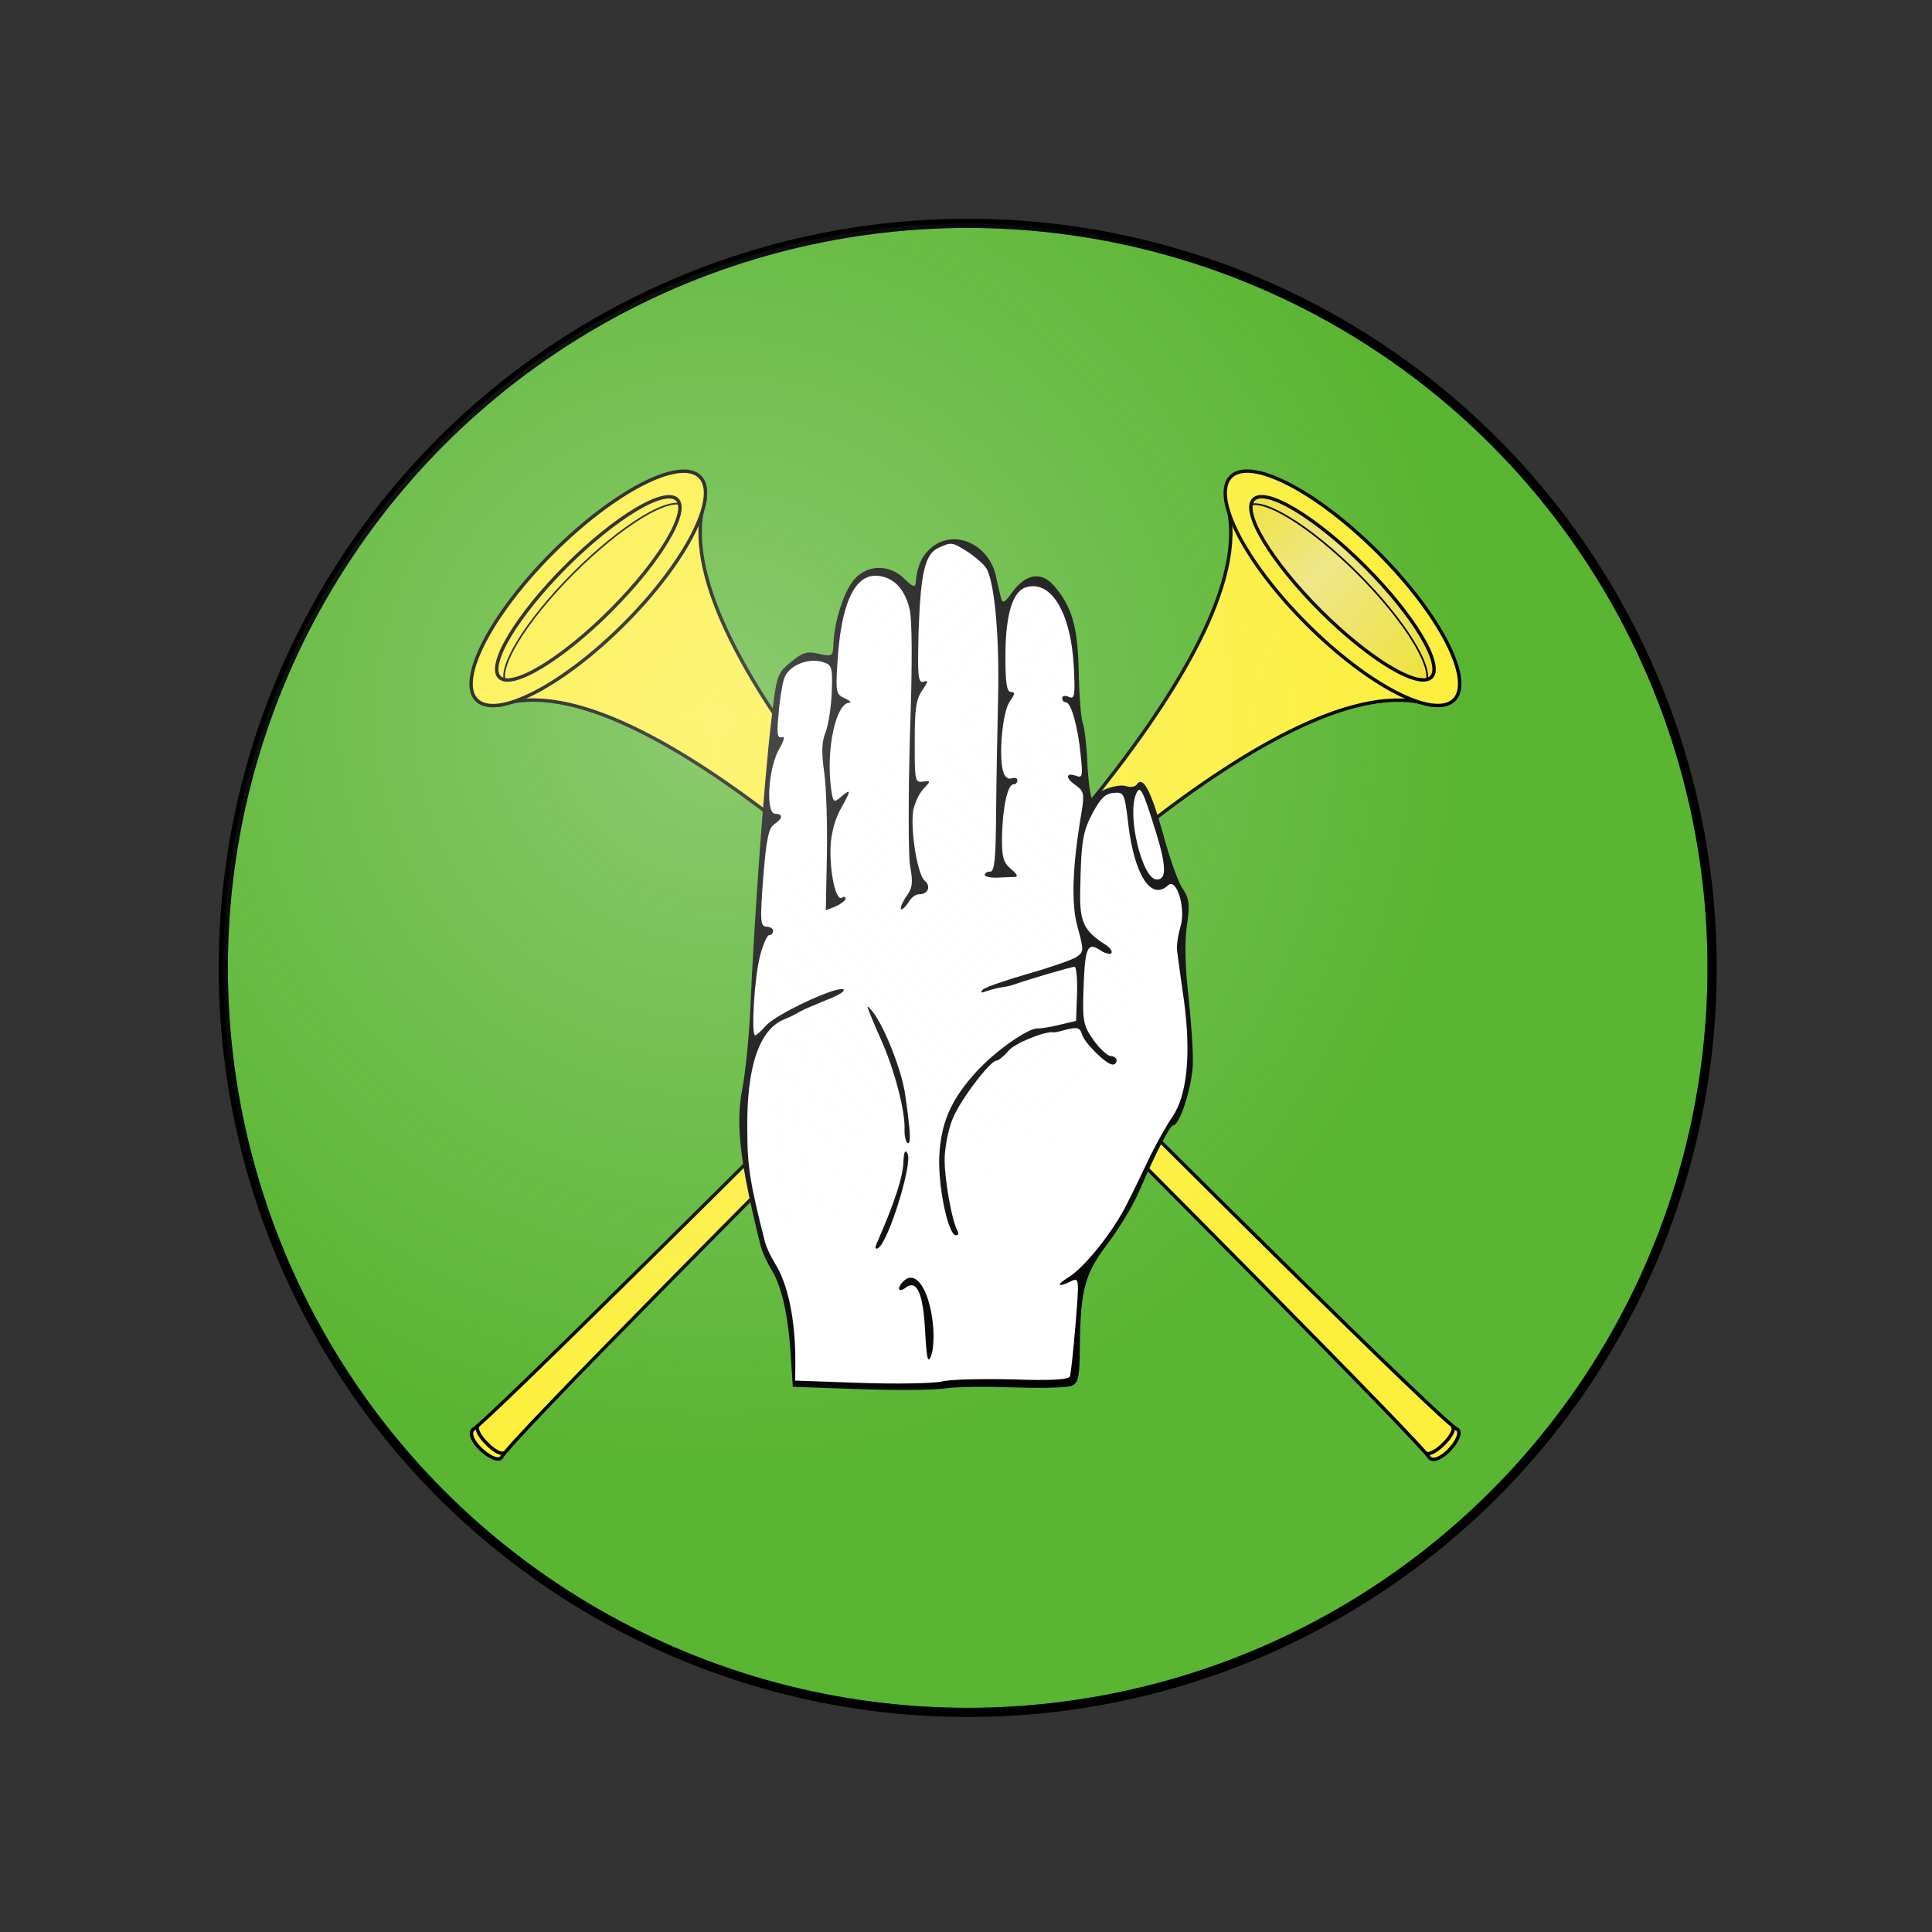 <?xml version="1.0" encoding="UTF-8" standalone="no"?>
<!-- Created with Inkscape (http://www.inkscape.org/) -->

<svg
   width="424.469pt"
   height="424.547pt"
   viewBox="0 0 149.743 149.771"
   version="1.1"
   id="svg1"
   inkscape:version="1.3.2 (091e20e, 2023-11-25, custom)"
   sodipodi:docname="Silent Herald.svg"
   xml:space="preserve"
   xmlns:inkscape="http://www.inkscape.org/namespaces/inkscape"
   xmlns:sodipodi="http://sodipodi.sourceforge.net/DTD/sodipodi-0.dtd"
   xmlns:xlink="http://www.w3.org/1999/xlink"
   xmlns="http://www.w3.org/2000/svg"
   xmlns:svg="http://www.w3.org/2000/svg"><rect x="0" y="0" width="149.743" height="149.771" fill="#333333" stroke="none"/><sodipodi:namedview
     id="namedview1"
     pagecolor="#ffffff"
     bordercolor="#000000"
     borderopacity="0.25"
     inkscape:showpageshadow="2"
     inkscape:pageopacity="0.0"
     inkscape:pagecheckerboard="true"
     inkscape:deskcolor="#d1d1d1"
     inkscape:document-units="pt"
     inkscape:zoom="2.0262771"
     inkscape:cx="283.27814"
     inkscape:cy="283.77165"
     inkscape:window-width="1677"
     inkscape:window-height="1250"
     inkscape:window-x="2311"
     inkscape:window-y="1207"
     inkscape:window-maximized="0"
     inkscape:current-layer="layer3"
     showgrid="true"><inkscape:grid
       id="grid1"
       units="pt"
       originx="17.039"
       originy="17.039"
       spacingx="19.262"
       spacingy="19.262"
       empcolor="#0099e5"
       empopacity="0.302"
       color="#0099e5"
       opacity="0.149"
       empspacing="2"
       dotted="false"
       gridanglex="30"
       gridanglez="30"
       visible="true" /></sodipodi:namedview><defs
     id="defs1"><linearGradient
       id="linearGradient3"
       inkscape:collect="always"><stop
         style="stop-color:#ffffff;stop-opacity:0.617;"
         offset="0"
         id="stop3" /><stop
         style="stop-color:#fefefe;stop-opacity:0.449;"
         offset="0.223"
         id="stop5" /><stop
         style="stop-color:#fcfcfc;stop-opacity:0;"
         offset="1"
         id="stop4" /></linearGradient><radialGradient
       inkscape:collect="always"
       xlink:href="#linearGradient3"
       id="radialGradient1"
       cx="85.393"
       cy="122.355"
       fx="85.393"
       fy="122.355"
       r="58.047"
       gradientTransform="matrix(1,0,0,1,0,-0.026)"
       gradientUnits="userSpaceOnUse" /><clipPath
       id="artboard_clip_path"><path
         d="m 63,63 h 99 V 414 H 63 Z"
         id="path1" /></clipPath><linearGradient
       inkscape:collect="always"
       xlink:href="#linearGradient7"
       id="linearGradient8"
       x1="78.174"
       y1="79.046"
       x2="146.826"
       y2="79.046"
       gradientUnits="userSpaceOnUse" /><linearGradient
       id="linearGradient7"
       inkscape:collect="always"><stop
         style="stop-color:#eee138;stop-opacity:1;"
         offset="0"
         id="stop7" /><stop
         style="stop-color:#eee583;stop-opacity:1;"
         offset="0.388"
         id="stop8" /><stop
         style="stop-color:#eee138;stop-opacity:1;"
         offset="1"
         id="stop9" /></linearGradient></defs><g
     inkscape:groupmode="layer"
     id="layer4"
     inkscape:label="Below Badge"
     inkscape:highlight-color="#00a450"
     sodipodi:insensitive="true"><path
       id="path5"
       d="M 179.352,67.012 H 30.053 V 216.338 H 179.352 Z"
       style="display:none;fill:#ffffff;fill-opacity:1;stroke:#000000;stroke-width:0.445;stroke-linecap:round;stroke-linejoin:miter;stroke-miterlimit:10;stroke-dasharray:none;stroke-opacity:1"
       inkscape:label="background"
       transform="translate(-29.831,-66.789)" /><ellipse
       style="display:none;fill:#ffffff;stroke-width:1.058;stroke-linecap:round;stroke-linejoin:round;stroke-dasharray:none"
       id="ellipse4"
       cx="75.003"
       cy="75.017"
       rx="57.695"
       ry="57.705"
       inkscape:label="Badge Outline" /></g><g
     inkscape:groupmode="layer"
     id="layer5"
     inkscape:label="Elements" /><g
     inkscape:label="Badge"
     inkscape:groupmode="layer"
     id="layer1"
     transform="translate(-29.831,-66.789)"><ellipse
       style="display:inline;fill:#5ab532;stroke:#000000;stroke-width:0.706;stroke-linecap:round;stroke-linejoin:round;stroke-dasharray:none;stroke-opacity:1"
       id="path4"
       cx="104.834"
       cy="141.806"
       rx="57.695"
       ry="57.705"
       inkscape:label="Badge Field" /><g
       id="g1"
       transform="matrix(1.073,0,0,1.073,-9.029,-9.043)"
       style="stroke-width:0.932"><g
         id="Trumpet_(2)"
         stroke="none"
         stroke-opacity="1"
         fill-opacity="1"
         stroke-dasharray="none"
         fill="none"
         transform="matrix(0.187,0.187,-0.187,0.187,126.932,77.35)"
         style="stroke-width:0.932"><title
           id="title1">Trumpet (2)</title><g
           id="Trumpet_(2)_Art"
           clip-path="url(#artboard_clip_path)"
           style="stroke-width:0.932"><title
             id="title2">Art</title><g
             id="Group_782"
             style="stroke-width:0.932"><g
               id="Graphic_779"
               style="stroke-width:0.932"><path
                 d="m 152.162,84.476 c -36.818,18.701 -36.028,134.841 -36.028,170.158 0,35.317 0.147,151.956 1.823,154.78 0,2.816 -10.916,3.399 -10.916,0 1.212,-3.62 1.422,-120.01 1.422,-154.68 0,-34.671 1.441,-151.771 -35.628,-170.258 0,0 77.358,-0.748 79.328,0 z"
                 fill="#f3f3f3"
                 id="path2"
                 style="fill:#fcef3c;stroke-width:0.932" /><path
                 d="m 152.162,84.476 c -36.818,18.701 -36.028,134.841 -36.028,170.158 0,35.317 0.147,151.956 1.823,154.78 0,2.816 -10.916,3.399 -10.916,0 1.212,-3.62 1.422,-120.01 1.422,-154.68 0,-34.671 1.441,-151.771 -35.628,-170.258 0,0 77.358,-0.748 79.328,0 z"
                 stroke="#000000"
                 stroke-linecap="round"
                 stroke-linejoin="round"
                 stroke-width="0.932"
                 id="path3" /></g><g
               id="Graphic_778"
               style="stroke-width:0.932"><ellipse
                 cx="112.5"
                 cy="79.046"
                 rx="43.113"
                 ry="13.796"
                 fill="#f3f3f3"
                 id="ellipse3"
                 style="fill:#fcef3c;stroke-width:0.932" /><ellipse
                 cx="112.5"
                 cy="79.046"
                 rx="43.113"
                 ry="13.796"
                 stroke="#000000"
                 stroke-linecap="round"
                 stroke-linejoin="round"
                 stroke-width="0.932"
                 id="ellipse4-3" /></g><g
               id="Graphic_777"
               style="stroke-width:0.932"><ellipse
                 cx="112.5"
                 cy="79.046"
                 rx="34.326"
                 ry="8.58"
                 fill="#e1e1e1"
                 id="ellipse5-2"
                 style="fill:url(#linearGradient8);fill-opacity:1;stroke-width:0.932" /><ellipse
                 cx="112.5"
                 cy="79.046"
                 rx="34.326"
                 ry="8.58"
                 stroke="#000000"
                 stroke-linecap="round"
                 stroke-linejoin="round"
                 stroke-width="0.932"
                 id="ellipse6" /></g><g
               id="Graphic_776"
               style="stroke-width:0.932"><path
                 d="m 146.473,80.39 v -5e-6 C 145.339,78.687 142.144,77.053 136.887,75.74 c -13.405,-3.351 -35.139,-3.351 -48.544,0 -5.349,1.337 -8.564,3.006 -9.644,4.741 1.134,1.703 4.329,3.337 9.586,4.651 13.405,3.351 35.139,3.351 48.544,0 5.349,-1.337 8.564,-3.006 9.644,-4.741 z"
                 stroke="#000000"
                 stroke-linecap="round"
                 stroke-linejoin="round"
                 stroke-width="0.466"
                 id="path6" /></g><g
               id="Line_775"
               style="stroke-width:0.932"><path
                 d="m 117.498,408.08 c 0,0 -0.401,1.412 -5.067,1.4 -4.666,-0.012 -5.207,-1.563 -5.207,-1.563"
                 stroke="#000000"
                 stroke-linecap="round"
                 stroke-linejoin="round"
                 stroke-width="0.932"
                 id="path7" /></g></g></g></g><use
         x="0"
         y="0"
         xlink:href="#Trumpet_(2)"
         id="use1"
         transform="rotate(-90,105.953,140.41)"
         style="stroke-width:0.932" /></g><g
       id="Group_3"
       transform="matrix(0.202,0,0,0.202,67.961,95.62)"
       style="display:inline"><path
         d="m 168.685,67.332 c -3.814,3.246 -5.556,7.047 -6.113,13.786 -0.217,1.602 -1.331,1.241 -4.128,-1.592 -5.75,-5.833 -14.44,-5.814 -19.475,0.124 -4.026,4.687 -7.644,16.146 -7.947,24.825 -0.163,4.661 -0.49,4.81 -5.599,3.666 -4.466,-1.121 -6.257,-0.54 -10.731,3.165 -5.3,4.32 -5.483,4.958 -7.558,22.907 -2.742,23.236 -6.472,74.759 -8.102,112.194 -0.486,9.316 -1.739,22.145 -2.922,28.379 -2.733,13.743 -0.988,28.286 6.907,60.261 0.564,2.272 2.502,6.685 4.485,9.811 3.793,6.569 6.305,17.599 7.201,33.399 l 0.738,11.129 25.714,0.898 c 14.143,0.494 28.951,0.367 32.997,-0.296 4.046,-0.663 15.956,-0.73 26.563,-0.36 10.446,0.365 20.433,0.07 21.908,-0.683 2.456,-1.202 2.856,-3.44 2.95,-15.344 0.276,-21.713 1.935,-27.77 10.868,-39.365 4.22,-5.645 9.683,-14.627 11.963,-20.018 6.48,-15.06 11.821,-25.172 12.946,-25.133 2.571,0.09 7.278,-14.871 7.581,-23.55 0.174,-4.982 -0.702,-16.759 -1.668,-25.965 -1.242,-10.503 -1.543,-20.329 -0.675,-26.735 1.267,-8.645 1.019,-10.745 -1.734,-14.864 -1.684,-2.472 -5.049,-12.084 -7.467,-21.179 -4.582,-16.251 -7.6,-21.988 -9.973,-18.531 -0.677,0.942 -2.456,1.202 -4.046,0.663 -3.02,-1.071 -11.323,1.696 -11.402,3.946 -0.022,0.643 -0.688,1.263 -1.491,1.235 -0.643,-0.022 -1.566,-5.847 -1.962,-12.941 -0.235,-7.088 -1.102,-14.52 -1.838,-16.477 -0.731,-2.117 -1.381,-11.151 -1.548,-20.168 -0.369,-17.069 -2.677,-24.713 -9.64,-32.68 -4.958,-5.483 -10.788,-4.4 -16.201,3.135 -2.202,3.141 -3.355,3.906 -3.781,2.282 -0.437,-1.303 -1.416,-5.52 -2.246,-9.411 -2.96,-12.011 -15.959,-17.614 -24.574,-10.513 z"
         fill="#000000"
         id="path2-5"
         style="display:inline"
         inkscape:label="bg" /><g
         id="g7"
         inkscape:label="fill"
         style="fill:#ffffff"><path
           d="m 182.938,69.278 c 2.986,2.035 6.266,4.885 7.013,6.52 3.007,6.059 4.733,25.75 4.263,48.422 -0.288,12.863 -0.68,33.285 -0.779,45.35 -0.118,17.213 -0.614,22.184 -2.221,22.128 -1.125,-0.039 -2.112,0.57 -2.134,1.213 -0.022,0.643 1.889,1.192 4.466,1.121 2.416,-0.076 5.481,-0.291 6.767,-0.246 1.773,-0.099 1.319,-0.919 -1.179,-3.098 -2.969,-2.517 -3.539,-4.629 -3.425,-12.51 0.227,-11.095 2.148,-20.039 4.398,-19.96 0.804,0.028 1.469,-0.592 1.503,-1.557 0.028,-0.804 -0.925,-1.159 -2.228,-0.721 -1.463,0.432 -2.715,-0.578 -3.28,-2.85 -1.715,-6.175 -0.173,-22.694 2.539,-26.623 2.03,-2.826 2.218,-3.623 0.451,-3.685 -1.607,-0.056 -2.121,-3.775 -2.072,-14.393 0.073,-15.928 2.959,-24.838 8.468,-25.933 9.411,-2.246 16.693,10.399 17.76,30.55 0.571,11.284 0.366,12.564 -1.856,11.682 -1.424,-0.693 -2.56,-0.411 -2.588,0.392 -0.034,0.964 0.587,1.63 1.39,1.658 2.089,0.073 4.657,9.495 5.721,20.475 0.844,8.075 0.661,8.712 -2.037,7.653 -3.979,-1.265 -3.741,1.157 0.347,3.874 2.826,2.03 3.102,3.327 2.074,9.727 -3.639,21.274 -4.139,35.578 -1.56,44.679 2.423,8.935 2.412,9.256 -0.559,11.405 -1.807,1.063 -10.116,3.991 -18.729,6.426 -8.453,2.44 -16.107,5.069 -17.105,6 -1.17,1.246 -0.693,1.424 1.59,0.538 1.79,-0.581 4.39,-1.295 5.681,-1.411 1.291,-0.116 3.564,-0.68 4.866,-1.117 5.704,-2.054 21.96,-6.796 23.085,-6.757 0.643,0.022 1.123,4.706 0.921,10.491 l -0.359,10.286 -6.003,1.399 c -3.409,0.846 -7.294,1.515 -8.74,1.465 -3.857,-0.135 -16.73,9.07 -23.76,16.87 -9.709,10.764 -13.392,19.485 -14.008,32.498 -0.41,11.732 3.462,29.889 6.355,29.99 0.964,0.034 1.147,-0.604 0.699,-1.585 -2.276,-3.941 -5.222,-20.94 -4.964,-28.333 0.157,-4.5 1.512,-11.05 3.093,-14.857 2.818,-6.982 14.291,-22.189 16.868,-22.26 0.643,0.022 2.794,-1.672 4.64,-3.861 2.351,-2.814 14.102,-7.553 17.139,-6.964 0.316,0.172 2.588,-0.392 5.188,-1.106 4.057,-0.985 5.01,-0.63 5.73,1.809 0.852,3.248 9.25,11.587 11.821,11.677 0.804,0.028 1.474,-0.753 1.503,-1.557 0.034,-0.964 -1.069,-1.646 -2.194,-1.686 -1.286,-0.045 -4.405,-2.889 -6.703,-6.188 -3.833,-5.444 -4.253,-7.229 -3.827,-19.443 0.556,-15.911 1.443,-18.293 6.319,-15.066 1.729,1.187 3.801,1.742 4.3,1.277 0.665,-0.62 -0.254,-1.94 -1.822,-3.121 -8.66,-5.452 -10.315,-8.728 -10.05,-20.948 0.341,-18.976 0.952,-22.655 4.912,-30.08 2.923,-5.369 4.758,-7.236 7.984,-7.445 3.874,-0.347 4.179,0.146 5.537,11.94 2.369,19.714 8.782,29.593 15.269,23.543 3.327,-3.102 6.929,8.931 4.754,15.935 -0.91,3.026 -1.538,7.187 -1.284,9.127 0.254,1.94 1.397,10.669 2.696,19.564 2.679,20.047 1.159,35.924 -4.436,44.096 -2.202,3.141 -5.979,9.929 -8.575,15.148 -2.435,5.225 -6.423,13.453 -8.842,18.196 -5.197,10.6 -16.304,24.533 -22.552,28.337 -4.934,3.046 -4.164,4.038 1.075,1.486 3.11,-1.501 3.087,-0.858 1.678,16.471 -0.83,9.947 -1.787,18.925 -2.148,20.039 -0.527,1.269 -6.978,1.687 -22.085,1.16 -11.738,-0.249 -23.975,-0.033 -27.062,0.825 -3.082,0.697 -17.092,1.012 -30.913,0.53 l -25.393,-0.887 0.081,-6.916 c 0.085,-16.249 -2.808,-30.188 -7.842,-38.088 -1.523,-2.467 -3.322,-6.231 -3.887,-8.503 -5.66,-22.242 -6.715,-28.877 -6.709,-42.876 -0.289,-23.986 4.561,-38.459 14.35,-42.301 1.796,-0.742 4.412,-1.938 5.732,-2.857 1.314,-0.759 6.214,-2.84 10.62,-4.617 4.567,-1.771 7.201,-3.45 6.092,-3.971 -2.854,-1.226 -26.085,9.709 -29.611,13.931 -1.841,2.028 -3.67,3.734 -4.153,3.717 -1.607,-0.056 -0.362,-21.897 1.87,-30.508 1.116,-4.306 2.691,-7.952 3.495,-7.924 0.804,0.028 1.474,-0.753 1.503,-1.557 0.034,-0.964 -1.069,-1.646 -2.515,-1.697 -2.411,-0.084 -2.498,-2.179 -1.272,-18.871 1.159,-14.763 2.114,-19.075 4.254,-20.448 3.298,-2.298 3.515,-3.9 0.301,-4.012 -3.696,-0.129 -2.619,-17.148 1.335,-24.412 2.224,-3.784 2.607,-5.541 1.138,-4.948 -1.624,0.426 -1.878,-1.514 -1.143,-8.729 0.34,-5.137 1.357,-11.216 2.084,-13.605 1.46,-4.937 8.815,-8.22 14.711,-6.566 3.663,1.093 3.962,1.747 3.625,11.39 -0.196,5.625 -1.241,12.508 -2.307,15.367 -1.581,3.807 -1.721,7.825 -0.556,15.911 0.762,5.819 1.227,20.157 0.984,31.734 l -0.408,20.904 3.753,-1.478 c 1.962,-0.897 3.781,-2.282 3.803,-2.925 0.028,-0.804 -0.609,-0.987 -1.435,-0.372 -2.295,1.207 -4.645,-9.817 -4.309,-19.46 0.174,-4.982 1.656,-10.562 3.719,-14.352 4.287,-7.574 4.315,-8.378 0.335,-4.977 -2.822,2.476 -3.138,2.304 -3.9,-3.515 -1.889,-15.031 1.937,-32.436 7.091,-32.578 0.964,0.034 0.344,-0.632 -1.712,-1.669 -3.33,-1.404 -3.618,-2.379 -2.92,-13.136 1.285,-22.965 6.516,-34.529 15.344,-33.899 6.096,0.535 10.295,4.704 12.281,12.336 1.145,4.063 1.171,21.764 0.234,48.603 -0.653,23.309 -0.635,45.837 0.017,50.205 1.216,6.64 0.988,8.563 -1.38,11.859 -1.525,2.2 -2.407,4.421 -2.103,4.915 0.471,0.338 1.635,-0.747 2.822,-2.476 1.032,-1.895 2.85,-3.28 4.136,-3.235 3.375,0.118 4.773,-3.052 2.114,-5.236 -2.809,-2.512 -5.439,-19.338 -4.372,-26.864 0.583,-2.876 2.325,-6.677 3.994,-8.389 2.839,-2.958 2.844,-3.119 -0.226,-2.743 -3.076,0.536 -3.203,-0.434 -3.169,-15.236 -0.039,-12.713 0.578,-16.554 2.946,-19.85 2.207,-3.302 2.39,-3.939 0.434,-3.203 -2.112,0.57 -2.338,-2.173 -1.904,-19.215 0.803,-22.982 2.49,-29.842 7.723,-32.234 5.066,-2.237 5.066,-2.237 11.521,1.851 z"
           fill="#f3f3f3"
           id="path3-3"
           style="display:inline;fill:#ffffff"
           inkscape:label="fill" /><path
           d="m 254.815,176.702 c 4.045,13.175 4.032,18.163 0.175,18.028 -5.464,-0.191 -11.378,-24.373 -7.866,-32.779 1.576,-3.646 2.484,-2.005 7.691,14.751 z"
           fill="#f3f3f3"
           id="path4-4"
           style="display:inline;fill:#ffffff"
           inkscape:label="nail" /></g><g
         id="g8"
         inkscape:label="detail"><path
           d="m 144.173,243.961 c 0.293,0.815 2.508,6.524 5.198,12.411 5.071,11.441 9.193,27.032 8.941,34.264 -0.084,2.411 0.48,4.683 1.106,5.188 1.418,0.854 1.26,-3.818 -0.812,-18.211 -1.138,-8.89 -7.781,-26.017 -12.4,-31.972 -1.385,-1.818 -2.321,-2.656 -2.033,-1.68 z"
           fill="#000000"
           id="path5-3" /><path
           d="m 157.88,303.012 c -0.213,6.107 -3.448,15.81 -10.444,31.817 -0.527,1.269 -0.228,1.923 0.759,1.314 3.941,-2.276 13.376,-32.841 11.244,-36.295 -0.908,-1.641 -1.43,-0.533 -1.559,3.164 z"
           fill="#000000"
           id="path6-4" /><path
           d="m 158.054,348.716 c -2.828,2.637 -2.263,4.909 0.714,2.6 4.296,-3.229 6.683,2.164 7.452,16.995 0.599,10.48 1.02,12.265 2.252,9.251 0.882,-2.222 1.228,-7.52 0.742,-12.042 -1.308,-13.24 -6.503,-21.145 -11.16,-16.803 z"
           fill="#000000"
           id="path7-0" /></g></g></g><g
     inkscape:groupmode="layer"
     id="layer3"
     inkscape:label="Above Badge"
     inkscape:highlight-color="#f33535"
     style="display:inline"
     sodipodi:insensitive="true"><g
       inkscape:groupmode="layer"
       id="g11"
       inkscape:label="SCA badge guides"
       transform="matrix(1.242,0,0,1.242,-1253.02,-267.697)"
       style="display:none;stroke:#ff0000;stroke-width:0.805;stroke-opacity:1"><path
         id="path12"
         d="M 1129.82,215.621 1009.213,336.228"
         style="fill:none;stroke:#ff0000;stroke-width:0.358;stroke-linecap:butt;stroke-linejoin:round;stroke-miterlimit:10;stroke-dasharray:none;stroke-opacity:1"
         sodipodi:nodetypes="cc" /><path
         id="path13"
         d="M 1009.213,215.621 1129.82,336.228"
         style="fill:none;stroke:#ff0000;stroke-width:0.358;stroke-linecap:butt;stroke-linejoin:round;stroke-miterlimit:10;stroke-dasharray:none;stroke-opacity:1"
         sodipodi:nodetypes="cc" /></g><ellipse
       style="fill:url(#radialGradient1);stroke:#000000;stroke-width:0.706;stroke-linecap:round;stroke-linejoin:round;stroke-dasharray:none;stroke-opacity:1;opacity:0.5"
       id="ellipse5"
       cx="104.834"
       cy="141.806"
       rx="57.695"
       ry="57.705"
       inkscape:label="Badge Sheen"
       transform="translate(-29.831,-66.789)" /></g></svg>
